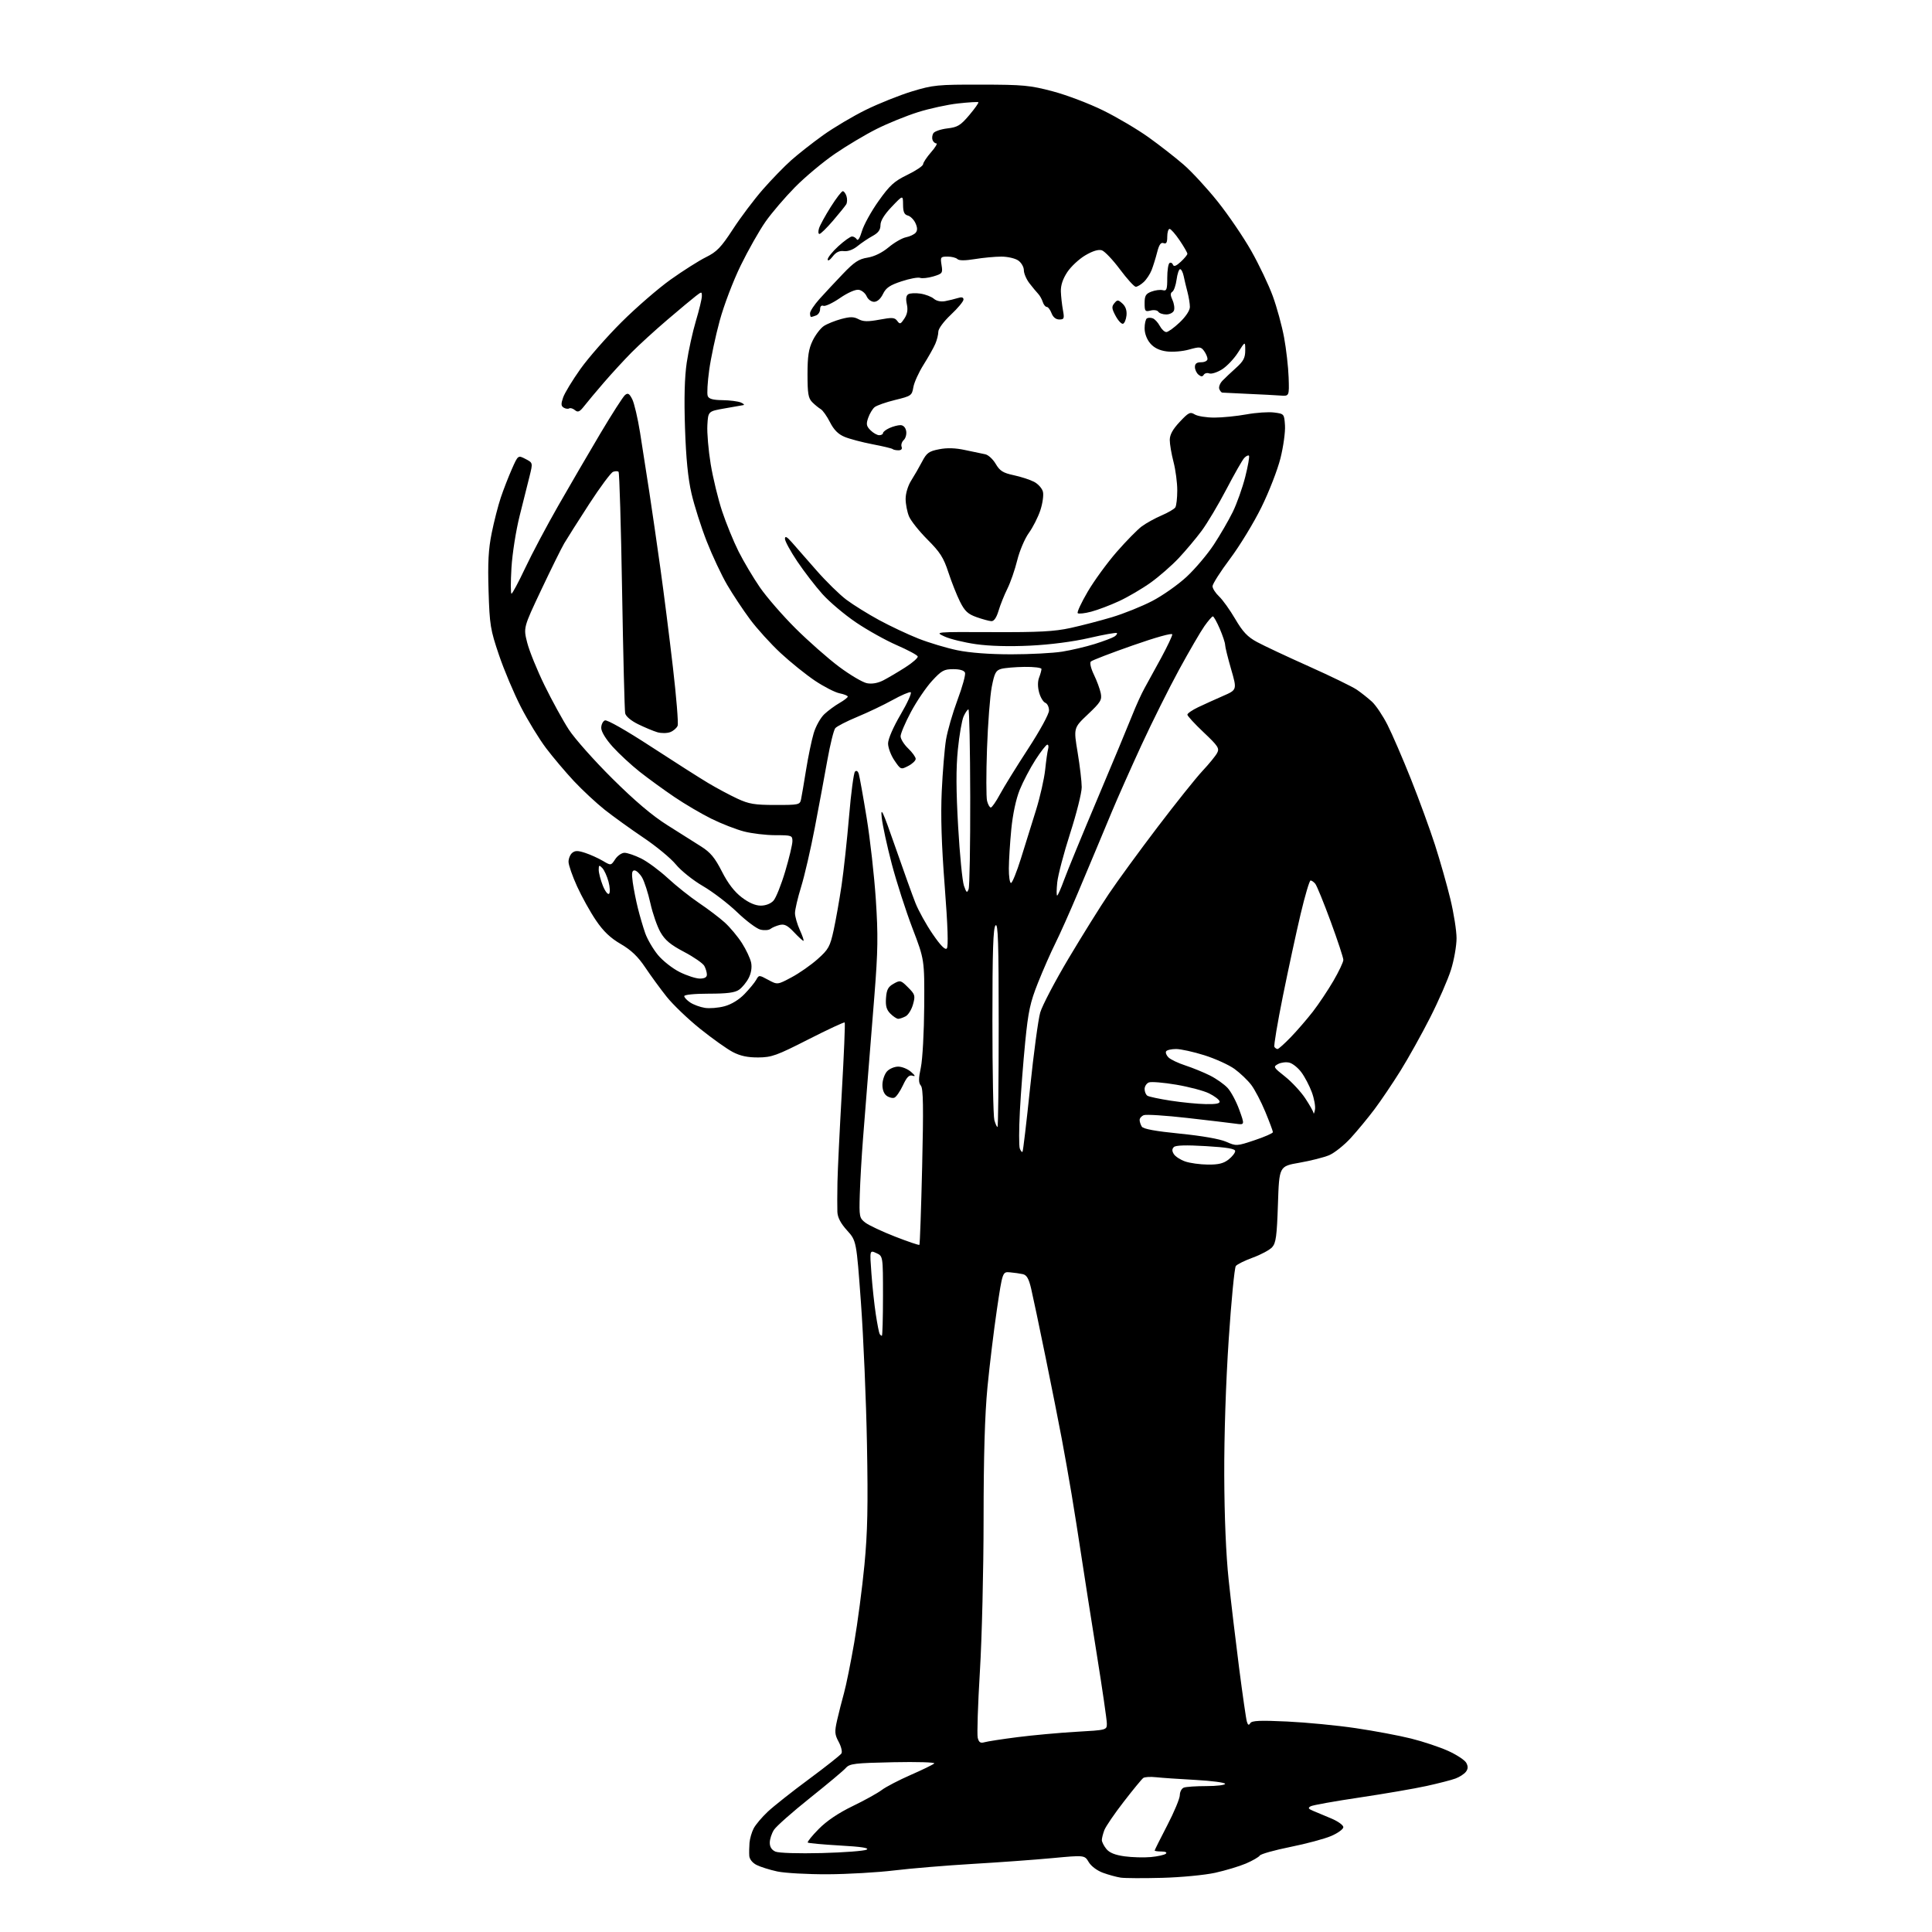 <?xml version="1.0" encoding="UTF-8" standalone="no"?>
<svg 
  version="1.1" 
  xmlns="http://www.w3.org/2000/svg" 
  xmlns:xlink="http://www.w3.org/1999/xlink" 
  xmlns:svg="http://www.w3.org/2000/svg"
  xmlns:rdf="http://www.w3.org/1999/02/22-rdf-syntax-ns#"
  xmlns:cc="http://creativecommons.org/ns#"
  xmlns:dc="http://purl.org/dc/elements/1.1/"
  viewBox="0 0 768 768"
  width="768"
  height="768"
>
<style>svg {background-color: white; }</style>"
<path stroke="none" fill="black" fill-rule="evenodd" d="M462.00,746.47C454.57,746.67 447.15,746.63 445.50,746.39C443.85,746.14 440.68,745.28 438.47,744.47C436.12,743.61 433.74,741.83 432.79,740.22C431.14,737.43 431.14,737.43 418.32,738.63C411.27,739.29 396.95,740.33 386.50,740.94C376.05,741.56 362.10,742.72 355.50,743.52C348.90,744.32 336.98,745.01 329.00,745.05C321.02,745.08 312.02,744.58 309.00,743.94C305.98,743.29 302.26,742.12 300.75,741.35C299.11,740.52 297.94,739.05 297.85,737.72C297.77,736.50 297.81,734.16 297.94,732.52C298.08,730.87 298.82,728.31 299.59,726.83C300.36,725.34 302.90,722.33 305.24,720.14C307.59,717.95 314.95,712.12 321.62,707.20C328.28,702.27 334.07,697.69 334.48,697.03C334.89,696.37 334.40,694.31 333.40,692.44C331.79,689.46 331.72,688.43 332.77,683.78C333.43,680.88 334.67,676.02 335.51,673.00C336.35,669.98 338.17,661.00 339.55,653.05C340.92,645.10 342.76,631.15 343.63,622.05C344.87,609.07 345.09,598.71 344.63,574.00C344.31,556.67 343.23,531.41 342.24,517.86C340.44,493.23 340.44,493.23 336.72,489.11C334.17,486.29 332.96,483.97 332.87,481.75C332.80,479.96 332.81,474.68 332.90,470.00C332.99,465.32 333.77,449.21 334.63,434.18C335.49,419.16 336.01,406.68 335.78,406.45C335.55,406.22 329.06,409.25 321.35,413.17C308.74,419.60 306.74,420.32 301.42,420.35C297.21,420.38 294.29,419.76 291.30,418.20C288.98,416.99 283.15,412.84 278.32,408.97C273.50,405.10 267.52,399.37 265.03,396.25C262.54,393.12 258.70,387.87 256.50,384.58C253.59,380.24 250.93,377.69 246.76,375.26C242.62,372.85 239.88,370.25 236.91,365.87C234.65,362.55 231.27,356.46 229.40,352.36C227.53,348.25 226.00,343.84 226.00,342.57C226.00,341.29 226.66,339.70 227.46,339.03C228.61,338.08 229.72,338.08 232.63,339.04C234.67,339.72 237.81,341.13 239.61,342.19C242.87,344.12 242.87,344.12 244.55,341.56C245.47,340.15 247.14,339.00 248.26,339.00C249.37,339.00 252.34,340.01 254.85,341.25C257.36,342.49 262.13,346.01 265.46,349.08C268.78,352.15 274.38,356.60 277.90,358.97C281.43,361.34 286.01,364.82 288.08,366.69C290.16,368.57 293.24,372.25 294.92,374.87C296.60,377.50 298.25,381.01 298.59,382.68C298.97,384.59 298.60,386.87 297.60,388.80C296.73,390.49 295.01,392.58 293.78,393.44C292.13,394.60 289.02,395.00 281.78,395.00C276.08,395.00 272.00,395.41 272.00,395.98C272.00,396.51 273.08,397.66 274.39,398.52C275.71,399.39 278.31,400.34 280.18,400.64C282.05,400.94 285.56,400.66 288.00,400.00C290.75,399.26 293.76,397.42 295.96,395.14C297.91,393.12 300.00,390.59 300.60,389.50C301.70,387.53 301.72,387.53 305.38,389.51C309.06,391.49 309.06,391.49 314.67,388.49C317.75,386.85 322.41,383.59 325.03,381.25C329.35,377.40 329.95,376.31 331.39,369.75C332.26,365.76 333.67,357.77 334.53,352.00C335.38,346.23 336.72,333.89 337.51,324.58C338.29,315.28 339.36,307.24 339.87,306.73C340.45,306.15 341.02,306.50 341.38,307.65C341.69,308.67 343.10,316.48 344.49,325.00C345.89,333.52 347.53,348.15 348.15,357.50C349.09,371.74 349.00,377.91 347.61,395.50C346.69,407.05 345.52,421.68 345.01,428.00C344.50,434.32 343.62,445.35 343.07,452.50C342.51,459.65 341.93,469.69 341.78,474.81C341.51,483.71 341.61,484.19 344.00,486.03C345.38,487.08 350.69,489.58 355.81,491.57C360.94,493.57 365.29,495.05 365.48,494.85C365.68,494.65 366.17,480.67 366.57,463.78C367.13,440.08 367.01,432.72 366.07,431.58C365.10,430.41 365.09,428.87 366.06,424.30C366.73,421.10 367.32,410.21 367.39,400.00C367.50,381.50 367.50,381.50 362.72,369.00C360.09,362.12 356.40,350.65 354.51,343.50C352.63,336.35 350.82,328.02 350.50,325.00C350.01,320.40 350.88,322.28 355.83,336.50C359.08,345.85 362.72,355.98 363.92,359.00C365.12,362.02 368.18,367.55 370.73,371.27C373.82,375.80 375.69,377.71 376.36,377.04C377.03,376.37 376.76,368.15 375.54,352.28C374.26,335.66 373.91,324.31 374.36,314.51C374.72,306.80 375.48,297.61 376.05,294.07C376.63,290.54 378.69,283.41 380.62,278.24C382.56,273.06 383.90,268.19 383.61,267.41C383.26,266.51 381.57,266.00 378.92,266.00C375.27,266.00 374.28,266.55 370.49,270.67C368.13,273.25 364.35,278.81 362.10,283.04C359.84,287.27 358.00,291.61 358.00,292.68C358.00,293.75 359.35,295.92 361.00,297.50C362.65,299.08 364.00,300.95 364.00,301.66C364.00,302.37 362.67,303.64 361.04,304.48C358.11,305.99 358.05,305.97 355.54,302.27C354.14,300.22 353.01,297.18 353.02,295.52C353.04,293.73 355.08,289.02 358.03,284.00C360.77,279.33 362.55,275.35 362.00,275.17C361.45,274.98 358.18,276.39 354.75,278.30C351.31,280.21 345.04,283.20 340.82,284.95C336.59,286.70 332.64,288.73 332.03,289.47C331.42,290.20 330.01,295.91 328.89,302.15C327.78,308.39 325.53,320.48 323.90,329.00C322.27,337.52 319.83,348.10 318.47,352.50C317.11,356.90 316.01,361.62 316.02,363.00C316.03,364.38 316.91,367.41 317.97,369.75C319.03,372.09 319.67,374.00 319.38,374.00C319.10,374.00 317.40,372.45 315.61,370.55C313.06,367.85 311.82,367.23 309.93,367.69C308.59,368.02 306.94,368.72 306.26,369.26C305.58,369.79 303.78,369.91 302.26,369.53C300.74,369.15 296.57,366.03 293.00,362.59C289.43,359.16 283.31,354.49 279.41,352.22C275.49,349.94 270.70,346.11 268.68,343.65C266.67,341.20 260.86,336.39 255.76,332.97C250.67,329.54 243.75,324.55 240.38,321.89C237.02,319.22 231.52,314.10 228.16,310.52C224.81,306.93 219.82,301.03 217.08,297.41C214.34,293.79 209.83,286.41 207.05,281.01C204.28,275.60 200.35,266.30 198.34,260.34C194.93,250.28 194.63,248.46 194.21,234.89C193.87,223.68 194.15,218.34 195.46,211.89C196.39,207.28 198.02,200.92 199.08,197.77C200.14,194.62 202.12,189.53 203.47,186.47C205.93,180.91 205.93,180.91 208.88,182.44C211.83,183.96 211.83,183.96 210.53,189.23C209.82,192.13 208.04,199.22 206.58,205.00C205.10,210.88 203.66,220.01 203.31,225.75C202.98,231.39 202.98,236.00 203.33,236.00C203.67,236.00 206.14,231.39 208.80,225.75C211.46,220.11 217.37,208.97 221.93,201.00C226.49,193.03 234.00,180.14 238.62,172.36C243.25,164.58 247.67,157.69 248.45,157.04C249.60,156.09 250.15,156.40 251.32,158.68C252.11,160.23 253.52,166.22 254.44,172.00C255.37,177.78 257.01,188.35 258.10,195.50C259.19,202.65 261.18,216.38 262.52,226.00C263.87,235.62 266.10,253.25 267.48,265.16C268.87,277.08 269.72,287.57 269.37,288.49C269.01,289.40 267.69,290.55 266.43,291.03C265.17,291.51 262.87,291.53 261.32,291.08C259.77,290.62 256.35,289.20 253.71,287.91C250.83,286.50 248.76,284.76 248.51,283.53C248.28,282.42 247.73,260.50 247.29,234.83C246.86,209.16 246.23,187.89 245.89,187.56C245.56,187.23 244.57,187.23 243.70,187.56C242.83,187.90 238.56,193.64 234.22,200.33C229.88,207.03 225.41,214.07 224.28,216.00C223.15,217.93 219.04,226.25 215.14,234.50C208.05,249.50 208.05,249.50 209.58,255.50C210.42,258.80 213.53,266.45 216.49,272.50C219.46,278.55 223.78,286.43 226.10,290.00C228.41,293.57 236.21,302.35 243.42,309.50C252.39,318.40 259.28,324.24 265.26,328.00C270.06,331.02 276.12,334.85 278.72,336.50C282.44,338.86 284.19,340.98 286.98,346.46C289.37,351.16 291.91,354.47 294.84,356.71C297.68,358.88 300.27,360.00 302.42,360.00C304.40,360.00 306.39,359.22 307.47,358.03C308.46,356.94 310.55,351.71 312.13,346.40C313.71,341.09 315.00,335.68 315.00,334.37C315.00,332.11 314.69,332.00 308.21,332.00C304.48,332.00 298.85,331.33 295.71,330.51C292.56,329.69 286.76,327.43 282.82,325.48C278.87,323.53 272.23,319.63 268.07,316.81C263.91,313.99 257.71,309.49 254.30,306.80C250.90,304.11 246.06,299.63 243.55,296.85C240.79,293.78 239.00,290.83 239.00,289.36C239.00,288.03 239.66,286.68 240.47,286.37C241.33,286.04 248.90,290.35 258.72,296.75C267.95,302.76 278.23,309.31 281.57,311.30C284.90,313.29 290.08,316.06 293.07,317.45C297.70,319.61 299.93,319.98 308.23,319.99C317.52,320.00 317.98,319.90 318.43,317.75C318.69,316.51 319.59,311.23 320.43,306.00C321.27,300.77 322.63,294.23 323.46,291.46C324.28,288.68 326.20,285.27 327.73,283.85C329.25,282.44 331.96,280.45 333.75,279.43C335.54,278.40 337.00,277.27 337.00,276.91C337.00,276.55 335.54,275.96 333.75,275.60C331.96,275.25 327.57,273.00 324.00,270.62C320.43,268.23 314.27,263.28 310.33,259.62C306.39,255.96 300.90,249.91 298.13,246.17C295.36,242.44 291.26,236.26 289.03,232.44C286.80,228.62 283.15,220.85 280.92,215.17C278.70,209.49 275.98,200.94 274.88,196.17C273.49,190.17 272.70,182.14 272.30,170.11C271.91,158.32 272.13,149.95 272.99,144.11C273.70,139.37 275.33,131.93 276.63,127.57C277.94,123.21 279.00,118.79 279.00,117.74C279.00,115.88 278.94,115.88 276.61,117.67C275.29,118.67 270.21,122.92 265.32,127.09C260.43,131.26 254.02,137.11 251.07,140.09C248.13,143.07 243.19,148.43 240.11,152.00C237.02,155.58 233.49,159.80 232.26,161.38C230.42,163.73 229.74,164.03 228.55,163.04C227.75,162.37 226.71,162.06 226.25,162.35C225.78,162.63 224.80,162.50 224.07,162.04C223.01,161.39 222.96,160.54 223.86,157.98C224.48,156.20 227.58,151.11 230.74,146.66C233.91,142.21 241.26,133.83 247.08,128.03C252.90,122.24 261.67,114.64 266.58,111.14C271.49,107.64 277.80,103.64 280.62,102.24C284.94,100.11 286.61,98.38 291.35,91.11C294.43,86.37 299.78,79.28 303.23,75.33C306.68,71.39 311.75,66.16 314.50,63.72C317.25,61.27 322.95,56.79 327.16,53.77C331.38,50.75 339.03,46.20 344.16,43.68C349.30,41.15 357.55,37.85 362.50,36.34C370.93,33.78 372.66,33.61 390.00,33.64C406.76,33.66 409.44,33.91 418.50,36.31C424.00,37.76 433.04,41.20 438.59,43.94C444.14,46.68 452.24,51.47 456.59,54.59C460.94,57.70 467.17,62.56 470.43,65.38C473.70,68.19 479.84,74.86 484.09,80.18C488.34,85.51 494.33,94.32 497.41,99.76C500.49,105.20 504.33,113.27 505.95,117.70C507.57,122.13 509.59,129.52 510.44,134.13C511.29,138.73 512.11,145.88 512.25,150.00C512.50,157.50 512.50,157.50 509.00,157.24C507.07,157.09 501.23,156.79 496.00,156.56C490.77,156.33 486.21,156.11 485.86,156.07C485.50,156.03 484.97,155.37 484.68,154.61C484.39,153.85 484.95,152.38 485.92,151.36C486.90,150.34 489.34,148.03 491.35,146.23C494.29,143.59 495.00,142.24 495.00,139.28C495.00,135.61 495.00,135.61 492.12,140.15C490.54,142.64 487.66,145.66 485.73,146.86C483.80,148.05 481.55,148.76 480.71,148.44C479.88,148.12 478.89,148.37 478.51,148.98C478.01,149.80 477.44,149.78 476.41,148.93C475.63,148.28 475.00,146.91 475.00,145.88C475.00,144.54 475.72,144.00 477.50,144.00C478.89,144.00 480.00,143.42 480.00,142.69C480.00,141.97 479.39,140.55 478.64,139.52C477.40,137.82 476.87,137.78 472.64,138.96C470.08,139.68 466.08,140.01 463.75,139.69C460.88,139.31 458.77,138.28 457.25,136.51C455.88,134.91 455.00,132.57 455.00,130.50C455.00,128.64 455.41,126.87 455.91,126.56C456.41,126.25 457.47,126.24 458.27,126.55C459.07,126.86 460.31,128.21 461.03,129.55C461.75,130.90 462.92,132.00 463.63,132.00C464.34,132.00 466.73,130.27 468.96,128.15C471.38,125.85 473.00,123.39 473.00,122.02C473.00,120.76 472.57,118.10 472.05,116.12C471.52,114.13 470.84,111.26 470.53,109.75C470.22,108.24 469.58,107.00 469.11,107.00C468.65,107.00 468.01,108.86 467.71,111.14C467.40,113.42 466.64,115.60 466.02,115.98C465.19,116.50 465.21,117.36 466.08,119.28C466.73,120.70 466.99,122.58 466.66,123.44C466.33,124.30 464.95,125.00 463.59,125.00C462.23,125.00 460.82,124.51 460.45,123.92C460.08,123.32 458.71,123.11 457.39,123.44C455.21,123.99 455.00,123.73 455.00,120.49C455.00,117.56 455.47,116.77 457.72,115.92C459.22,115.35 461.24,115.09 462.22,115.35C463.76,115.75 464.00,115.10 464.00,110.47C464.00,107.52 464.41,104.86 464.91,104.55C465.42,104.24 466.03,104.55 466.28,105.24C466.59,106.11 467.55,105.75 469.36,104.08C470.81,102.74 472.00,101.30 472.00,100.88C472.00,100.45 470.62,98.05 468.93,95.55C467.24,93.05 465.44,91.00 464.93,91.00C464.42,91.00 464.00,92.40 464.00,94.11C464.00,96.43 463.63,97.07 462.53,96.65C461.46,96.24 460.76,97.23 459.98,100.29C459.39,102.61 458.40,105.79 457.78,107.37C457.16,108.95 455.75,111.09 454.64,112.12C453.53,113.15 452.11,114.00 451.49,114.00C450.87,114.00 448.04,110.88 445.19,107.07C442.35,103.26 439.11,99.85 437.98,99.49C436.66,99.07 434.36,99.77 431.45,101.48C428.98,102.93 425.75,105.93 424.27,108.16C422.48,110.87 421.63,113.43 421.71,115.86C421.78,117.86 422.15,121.19 422.53,123.25C423.15,126.63 423.01,127.00 421.08,127.00C419.73,127.00 418.60,126.09 418.00,124.50C417.48,123.12 416.62,122.00 416.09,122.00C415.57,122.00 414.85,121.10 414.50,120.01C414.15,118.91 413.33,117.45 412.66,116.76C412.00,116.07 410.45,114.20 409.23,112.62C408.00,111.03 407.00,108.69 407.00,107.42C407.00,106.15 406.00,104.41 404.78,103.56C403.56,102.70 400.52,102.00 398.03,102.01C395.54,102.01 390.81,102.45 387.53,102.99C383.63,103.63 381.23,103.63 380.58,102.98C380.04,102.44 378.28,102.00 376.67,102.00C373.90,102.00 373.77,102.19 374.28,105.37C374.80,108.56 374.63,108.79 371.02,109.88C368.92,110.50 366.55,110.76 365.74,110.45C364.93,110.14 361.62,110.76 358.38,111.83C353.72,113.36 352.19,114.41 351.00,116.86C350.07,118.78 348.74,119.96 347.49,119.98C346.35,119.99 345.05,119.03 344.49,117.75C343.94,116.51 342.52,115.36 341.31,115.19C340.04,115.01 336.94,116.38 333.89,118.48C331.01,120.46 328.06,121.85 327.33,121.57C326.52,121.26 326.00,121.79 326.00,122.92C326.00,123.95 325.29,125.06 324.42,125.39C323.55,125.73 322.65,126.00 322.42,126.00C322.19,126.00 322.00,125.33 322.00,124.52C322.00,123.70 323.69,121.16 325.75,118.86C327.81,116.56 332.00,112.08 335.05,108.89C339.57,104.16 341.38,102.96 344.87,102.41C347.56,101.97 350.66,100.46 353.24,98.30C355.49,96.42 358.59,94.63 360.14,94.32C361.69,94.01 363.43,93.19 364.01,92.49C364.75,91.60 364.72,90.47 363.91,88.70C363.27,87.31 361.91,85.95 360.88,85.68C359.46,85.31 358.99,84.25 358.98,81.34C358.95,77.50 358.95,77.50 354.48,82.19C351.52,85.29 350.00,87.77 350.00,89.49C350.00,91.38 349.14,92.56 346.87,93.80C345.15,94.73 342.46,96.55 340.89,97.82C339.13,99.26 337.05,100.02 335.46,99.82C333.66,99.60 332.32,100.24 330.97,102.00C329.88,103.42 329.03,103.91 329.02,103.13C329.01,102.38 330.91,100.02 333.25,97.88C335.59,95.75 338.04,94.00 338.69,94.00C339.35,94.00 340.21,94.53 340.61,95.17C341.04,95.87 341.87,94.51 342.64,91.86C343.36,89.39 346.33,84.02 349.23,79.93C353.72,73.62 355.44,72.05 360.70,69.50C364.11,67.85 366.92,65.95 366.95,65.28C366.98,64.62 368.40,62.48 370.10,60.53C371.81,58.59 372.76,57.00 372.21,57.00C371.66,57.00 370.98,56.40 370.70,55.66C370.42,54.92 370.56,53.71 371.02,52.96C371.48,52.22 373.98,51.36 376.57,51.05C380.67,50.57 381.81,49.88 385.31,45.75C387.52,43.13 389.14,40.83 388.92,40.64C388.69,40.44 385.06,40.65 380.86,41.12C376.65,41.58 369.45,43.15 364.86,44.60C360.26,46.05 352.90,49.04 348.50,51.25C344.10,53.45 336.65,57.89 331.94,61.11C327.23,64.33 320.09,70.29 316.07,74.36C312.05,78.44 306.75,84.63 304.30,88.13C301.84,91.63 297.42,99.45 294.46,105.50C291.44,111.68 287.77,121.32 286.09,127.50C284.44,133.55 282.56,142.40 281.91,147.16C281.25,151.93 280.99,156.54 281.33,157.41C281.77,158.57 283.37,159.02 287.22,159.07C290.12,159.11 293.40,159.53 294.50,160.00C295.60,160.47 296.05,160.94 295.50,161.04C294.95,161.14 291.57,161.73 288.00,162.36C281.50,163.50 281.50,163.50 281.19,169.00C281.01,172.03 281.61,179.00 282.51,184.50C283.42,190.00 285.46,198.42 287.05,203.21C288.64,208.00 291.58,215.20 293.59,219.21C295.61,223.22 299.43,229.65 302.08,233.50C304.74,237.35 311.09,244.67 316.20,249.76C321.32,254.85 329.10,261.71 333.50,265.01C337.90,268.30 342.91,271.26 344.63,271.59C346.65,271.97 348.95,271.56 351.13,270.45C352.98,269.49 356.89,267.19 359.82,265.32C362.75,263.46 364.99,261.48 364.81,260.94C364.63,260.39 360.88,258.38 356.49,256.47C352.10,254.56 344.78,250.48 340.24,247.40C335.70,244.32 329.70,239.26 326.92,236.15C324.13,233.04 319.64,227.20 316.93,223.17C314.22,219.13 312.01,215.08 312.03,214.17C312.05,212.95 312.79,213.33 314.78,215.59C316.28,217.29 320.65,222.28 324.50,226.68C328.35,231.09 333.73,236.36 336.46,238.41C339.19,240.45 345.04,244.09 349.46,246.49C353.88,248.89 360.92,252.20 365.09,253.85C369.27,255.50 376.22,257.58 380.53,258.48C385.53,259.51 393.34,260.10 402.01,260.10C409.50,260.10 418.60,259.62 422.23,259.04C425.85,258.46 431.67,257.09 435.16,256.00C438.65,254.90 442.16,253.58 442.97,253.06C443.78,252.54 444.23,251.90 443.97,251.64C443.71,251.39 438.77,252.26 433.00,253.60C426.50,255.09 417.55,256.26 409.50,256.65C401.21,257.05 393.41,256.84 387.97,256.07C383.27,255.40 377.65,254.03 375.47,253.02C371.50,251.18 371.50,251.18 394.50,251.28C412.94,251.36 419.09,251.04 425.50,249.64C429.90,248.68 437.32,246.75 442.00,245.35C446.68,243.95 453.88,241.06 458.00,238.92C462.13,236.78 468.30,232.44 471.71,229.27C475.12,226.10 479.98,220.35 482.51,216.50C485.04,212.65 488.43,206.80 490.05,203.50C491.66,200.20 493.89,193.94 495.00,189.58C496.10,185.23 496.77,181.43 496.48,181.14C496.19,180.86 495.35,181.27 494.60,182.06C493.86,182.85 490.67,188.45 487.51,194.50C484.35,200.55 479.92,207.97 477.68,211.00C475.43,214.03 471.32,218.92 468.55,221.87C465.77,224.82 460.75,229.21 457.39,231.61C454.03,234.01 448.41,237.31 444.89,238.94C441.38,240.57 436.38,242.47 433.78,243.15C431.19,243.84 428.77,244.10 428.41,243.74C428.05,243.38 429.84,239.54 432.38,235.21C434.92,230.87 440.10,223.77 443.89,219.41C447.69,215.06 452.20,210.47 453.91,209.21C455.63,207.95 459.16,206.00 461.75,204.89C464.34,203.78 466.80,202.34 467.21,201.69C467.63,201.03 467.98,198.01 467.98,194.96C467.99,191.91 467.32,186.83 466.50,183.66C465.67,180.49 465.00,176.56 465.00,174.91C465.00,172.81 466.17,170.67 468.95,167.71C472.47,163.95 473.12,163.63 474.93,164.75C476.06,165.44 479.57,166.00 482.74,166.00C485.91,166.00 491.65,165.42 495.50,164.72C499.35,164.02 504.30,163.69 506.50,163.98C510.46,164.49 510.50,164.54 510.80,169.14C510.97,171.69 510.16,177.54 509.01,182.14C507.86,186.74 504.45,195.53 501.42,201.67C498.40,207.81 492.79,217.02 488.96,222.12C485.13,227.23 482.00,232.14 482.00,233.03C482.00,233.92 483.17,235.74 484.59,237.08C486.02,238.41 488.91,242.45 491.02,246.05C494.03,251.18 495.90,253.17 499.68,255.21C502.33,256.65 511.64,261.02 520.36,264.92C529.09,268.83 537.64,272.99 539.36,274.17C541.09,275.35 543.78,277.49 545.35,278.91C546.91,280.33 549.71,284.51 551.57,288.18C553.43,291.86 557.61,301.53 560.86,309.68C564.11,317.83 568.41,329.61 570.43,335.87C572.44,342.12 575.19,351.79 576.54,357.37C577.89,362.94 579.00,369.96 579.00,372.97C579.00,375.98 578.01,381.61 576.80,385.47C575.59,389.34 571.85,397.90 568.50,404.50C565.15,411.10 559.84,420.62 556.71,425.65C553.57,430.68 548.92,437.57 546.37,440.96C543.82,444.36 539.57,449.50 536.93,452.39C534.29,455.27 530.41,458.35 528.32,459.23C526.22,460.10 520.90,461.44 516.50,462.21C508.50,463.60 508.50,463.60 508.00,478.70C507.58,491.38 507.21,494.12 505.70,495.78C504.71,496.88 501.27,498.73 498.06,499.90C494.85,501.07 491.79,502.58 491.26,503.26C490.73,503.94 489.45,517.10 488.43,532.50C487.29,549.56 486.60,570.66 486.66,586.50C486.72,602.99 487.36,618.17 488.41,628.00C489.31,636.52 491.18,652.27 492.56,663.00C493.95,673.73 495.33,683.35 495.65,684.38C496.08,685.79 496.42,685.94 497.02,684.97C497.64,683.97 500.87,683.82 511.66,684.33C519.27,684.69 531.54,685.87 538.93,686.97C546.32,688.06 556.22,689.92 560.93,691.10C565.64,692.27 572.27,694.48 575.66,696.01C579.05,697.54 582.29,699.68 582.87,700.76C583.63,702.18 583.59,703.17 582.71,704.32C582.05,705.19 580.20,706.39 578.61,706.98C577.02,707.58 571.84,708.91 567.11,709.95C562.37,711.00 550.40,713.05 540.50,714.53C530.60,716.00 521.83,717.57 521.02,718.02C519.84,718.67 520.04,719.04 522.02,719.86C523.38,720.43 526.64,721.79 529.25,722.89C531.86,723.99 534.00,725.53 534.00,726.32C534.00,727.11 531.83,728.69 529.18,729.83C526.53,730.97 519.21,732.93 512.93,734.19C506.64,735.46 501.17,736.99 500.78,737.61C500.38,738.23 497.90,739.65 495.28,740.78C492.65,741.90 487.12,743.56 483.00,744.47C478.88,745.37 469.43,746.27 462.00,746.47zM457.50,738.21C460.25,737.95 462.93,737.35 463.45,736.87C464.01,736.36 463.29,736.00 461.70,736.00C460.21,736.00 459.00,735.82 459.00,735.61C459.00,735.39 461.25,730.89 464.00,725.60C466.75,720.31 469.00,714.91 469.00,713.60C469.00,712.29 469.71,710.94 470.58,710.61C471.45,710.27 475.50,710.00 479.58,710.00C483.66,710.00 487.00,709.59 487.00,709.10C487.00,708.60 481.71,707.91 475.25,707.55C468.79,707.20 461.70,706.71 459.50,706.47C457.30,706.23 455.04,706.37 454.47,706.77C453.91,707.17 450.42,711.40 446.73,716.18C443.03,720.95 439.56,726.04 439.00,727.49C438.45,728.94 438.00,730.73 438.00,731.45C438.00,732.18 438.80,733.77 439.78,734.97C441.01,736.50 443.22,737.39 447.03,737.92C450.04,738.33 454.75,738.46 457.50,738.21zM326.65,736.62C335.53,736.39 343.56,735.78 344.50,735.26C345.68,734.60 342.49,734.10 333.89,733.62C327.12,733.23 321.37,732.70 321.10,732.44C320.84,732.17 322.79,729.75 325.45,727.06C328.61,723.85 333.24,720.72 338.88,717.99C343.62,715.70 348.85,712.81 350.50,711.56C352.15,710.31 357.32,707.62 362.00,705.57C366.68,703.53 370.89,701.47 371.38,701.00C371.86,700.53 364.54,700.31 355.09,700.51C339.63,700.84 337.75,701.07 336.21,702.81C335.27,703.88 328.85,709.25 321.94,714.76C315.03,720.27 308.62,725.94 307.69,727.35C306.76,728.77 306.00,731.08 306.00,732.50C306.00,734.20 306.76,735.39 308.25,736.04C309.55,736.61 317.34,736.85 326.65,736.62zM391.38,692.56C392.55,692.22 398.45,691.31 404.50,690.54C410.55,689.77 421.01,688.81 427.75,688.42C440.00,687.72 440.00,687.72 439.99,685.11C439.98,683.67 438.18,671.25 435.97,657.50C433.77,643.75 431.05,626.42 429.93,619.00C428.82,611.58 427.03,600.33 425.98,594.00C424.92,587.67 423.17,577.77 422.08,572.00C421.00,566.23 418.10,551.60 415.63,539.50C413.16,527.40 410.58,515.13 409.89,512.22C408.96,508.26 408.13,506.83 406.57,506.49C405.43,506.24 403.15,505.91 401.51,505.77C398.52,505.50 398.52,505.50 396.29,520.50C395.07,528.75 393.38,542.67 392.53,551.44C391.48,562.42 391.00,578.73 390.99,603.94C390.98,624.16 390.33,651.21 389.52,664.46C388.72,677.64 388.34,689.49 388.66,690.79C389.13,692.64 389.73,693.03 391.38,692.56zM350.56,531.00C350.80,531.00 351.00,523.87 351.00,515.16C351.00,499.32 351.00,499.32 348.35,498.12C345.71,496.91 345.71,496.91 346.40,506.20C346.77,511.32 347.56,518.65 348.15,522.50C348.74,526.35 349.42,529.84 349.67,530.25C349.91,530.66 350.32,531.00 350.56,531.00zM480.12,462.94C484.34,462.99 486.38,462.49 488.37,460.93C489.81,459.79 491.00,458.28 491.00,457.57C491.00,456.65 487.79,456.10 479.35,455.60C471.47,455.13 467.35,455.25 466.62,455.98C465.85,456.75 465.85,457.55 466.62,458.78C467.21,459.72 469.22,461.04 471.10,461.69C472.97,462.35 477.03,462.91 480.12,462.94zM406.46,457.87C406.69,457.64 408.04,446.22 409.47,432.48C410.89,418.74 412.71,405.25 413.50,402.50C414.30,399.75 419.37,390.07 424.77,381.00C430.18,371.93 437.38,360.36 440.79,355.31C444.19,350.25 452.90,338.32 460.13,328.81C467.37,319.29 475.40,309.24 477.99,306.47C480.58,303.71 483.20,300.50 483.82,299.34C484.82,297.47 484.24,296.58 478.47,291.12C474.91,287.76 472.00,284.59 472.00,284.09C472.00,283.59 473.91,282.27 476.25,281.15C478.59,280.04 483.03,278.02 486.13,276.67C491.76,274.22 491.76,274.22 489.38,265.99C488.07,261.47 487.00,257.12 487.00,256.32C487.00,255.52 486.04,252.65 484.88,249.94C483.71,247.22 482.47,245.01 482.13,245.02C481.78,245.03 480.28,246.77 478.78,248.89C477.28,251.01 472.77,258.76 468.75,266.12C464.74,273.48 457.99,287.00 453.76,296.17C449.54,305.33 444.24,317.26 441.98,322.67C439.73,328.08 437.04,334.52 436.00,337.00C434.97,339.48 431.56,347.57 428.44,355.00C425.31,362.43 421.29,371.43 419.51,375.00C417.72,378.57 414.62,385.63 412.61,390.68C409.51,398.47 408.74,402.03 407.54,414.18C406.76,422.06 405.80,434.43 405.42,441.67C405.04,448.92 405.02,455.62 405.39,456.57C405.75,457.51 406.23,458.10 406.46,457.87zM498.75,453.24C502.74,451.91 506.00,450.47 506.00,450.05C506.00,449.62 504.64,445.98 502.98,441.96C501.32,437.94 498.80,433.12 497.38,431.25C495.96,429.39 492.97,426.54 490.74,424.92C488.51,423.31 483.13,420.86 478.79,419.49C474.45,418.12 469.37,417.00 467.51,417.00C465.64,417.00 463.86,417.41 463.55,417.92C463.24,418.43 463.65,419.51 464.48,420.33C465.30,421.16 468.34,422.61 471.24,423.55C474.13,424.50 478.52,426.29 481.00,427.54C483.48,428.78 486.61,430.99 487.97,432.45C489.33,433.90 491.42,437.82 492.63,441.15C494.82,447.20 494.82,447.20 491.16,446.68C489.15,446.40 480.50,445.37 471.94,444.40C463.39,443.43 455.63,442.93 454.69,443.29C453.76,443.64 453.01,444.51 453.02,445.22C453.02,445.92 453.42,447.11 453.89,447.86C454.48,448.79 459.36,449.68 469.03,450.64C477.76,451.51 484.90,452.76 487.40,453.86C491.44,455.64 491.60,455.63 498.75,453.24zM396.52,448.00C396.78,448.00 397.00,429.69 397.00,407.30C397.00,374.74 396.75,366.85 395.75,367.85C394.80,368.80 394.50,377.77 394.50,405.80C394.50,425.98 394.85,443.74 395.27,445.25C395.69,446.76 396.25,448.00 396.52,448.00zM522.72,441.12C522.97,439.81 522.40,436.66 521.45,434.12C520.51,431.58 518.65,428.04 517.32,426.26C516.00,424.47 513.85,422.75 512.55,422.42C511.25,422.10 509.23,422.34 508.07,422.96C506.04,424.05 506.16,424.27 510.81,427.94C513.48,430.06 517.09,433.94 518.83,436.56C520.58,439.19 522.06,441.83 522.14,442.42C522.21,443.01 522.48,442.43 522.72,441.12zM479.33,438.90C483.57,438.97 485.06,438.66 484.78,437.75C484.57,437.06 482.69,435.66 480.61,434.63C478.54,433.60 472.69,432.05 467.63,431.19C462.56,430.33 457.65,429.92 456.71,430.28C455.77,430.64 455.00,431.82 455.00,432.91C455.00,433.99 455.51,435.20 456.13,435.58C456.75,435.97 460.92,436.85 465.38,437.54C469.85,438.23 476.12,438.85 479.33,438.90zM355.52,436.35C354.79,436.63 353.41,436.29 352.44,435.58C351.35,434.78 350.72,433.07 350.78,431.05C350.83,429.26 351.65,426.94 352.59,425.90C353.54,424.85 355.54,424.00 357.04,424.00C358.55,424.00 360.84,424.94 362.14,426.08C363.86,427.60 364.02,428.02 362.74,427.61C361.41,427.19 360.48,428.12 358.92,431.45C357.78,433.87 356.26,436.07 355.52,436.35zM507.85,417.00C508.25,417.00 510.63,414.86 513.15,412.25C515.67,409.64 519.60,405.08 521.90,402.12C524.19,399.16 527.85,393.68 530.03,389.95C532.21,386.21 534.00,382.44 534.00,381.57C534.00,380.70 531.73,373.83 528.96,366.30C526.19,358.78 523.44,352.03 522.84,351.31C522.24,350.59 521.40,350.00 520.97,350.00C520.54,350.00 518.77,355.96 517.04,363.25C515.31,370.54 512.14,385.23 509.98,395.90C507.83,406.57 506.30,415.68 506.59,416.15C506.88,416.62 507.45,417.00 507.85,417.00zM357.07,405.00C356.48,405.00 355.08,404.08 353.95,402.95C352.39,401.39 351.97,399.87 352.20,396.73C352.44,393.40 353.05,392.26 355.23,391.04C357.85,389.57 358.10,389.63 360.97,392.51C363.76,395.29 363.90,395.78 362.94,399.24C362.38,401.30 361.06,403.43 360.02,403.99C358.98,404.54 357.65,405.00 357.07,405.00zM278.20,389.00C280.07,389.00 281.00,388.48 281.00,387.43C281.00,386.57 280.55,385.02 279.99,383.98C279.44,382.95 275.82,380.44 271.95,378.40C266.57,375.58 264.36,373.74 262.56,370.60C261.26,368.35 259.45,363.15 258.54,359.06C257.63,354.97 256.14,350.36 255.23,348.81C254.32,347.27 252.96,346.00 252.22,346.00C251.19,346.00 251.03,347.11 251.53,350.75C251.90,353.36 252.81,358.01 253.58,361.07C254.34,364.13 255.65,368.59 256.49,370.98C257.34,373.37 259.59,377.24 261.50,379.57C263.41,381.90 267.32,384.98 270.19,386.41C273.05,387.83 276.65,389.00 278.20,389.00zM242.11,355.29C242.58,354.82 242.48,352.65 241.89,350.47C241.30,348.29 240.19,345.84 239.41,345.04C238.18,343.76 238.00,343.85 238.00,345.77C238.00,346.97 238.74,349.80 239.63,352.05C240.53,354.29 241.65,355.75 242.11,355.29zM420.23,356.00C420.50,356.00 421.75,353.19 423.00,349.75C424.25,346.31 430.22,331.80 436.26,317.50C442.30,303.20 448.49,288.34 450.01,284.49C451.53,280.63 453.78,275.68 455.01,273.49C456.24,271.29 459.22,265.86 461.63,261.42C464.03,256.97 466.00,252.82 466.00,252.19C466.00,251.52 459.50,253.33 450.26,256.57C441.60,259.60 434.12,262.48 433.63,262.97C433.12,263.48 433.64,265.69 434.85,268.20C436.01,270.59 437.23,273.90 437.56,275.55C438.10,278.23 437.54,279.14 432.46,283.95C426.75,289.35 426.75,289.35 428.38,299.13C429.27,304.51 430.00,310.72 430.00,312.93C430.00,315.15 427.94,323.38 425.41,331.23C422.89,339.08 420.58,347.86 420.27,350.75C419.97,353.64 419.95,356.00 420.23,356.00zM385.04,353.43C385.43,352.37 385.72,335.86 385.68,316.75C385.64,297.64 385.32,282.00 384.97,282.00C384.61,282.00 383.75,283.24 383.06,284.75C382.37,286.26 381.33,292.23 380.76,298.00C380.01,305.51 380.05,314.24 380.88,328.66C381.52,339.74 382.55,350.29 383.18,352.09C384.17,354.92 384.42,355.10 385.04,353.43zM401.89,351.00C402.39,351.00 404.16,346.61 405.84,341.25C407.52,335.89 410.22,327.23 411.84,322.00C413.46,316.77 415.09,309.57 415.47,306.00C415.84,302.43 416.37,298.71 416.64,297.75C416.91,296.79 416.77,296.00 416.32,296.01C415.87,296.01 413.76,298.72 411.62,302.03C409.49,305.34 406.67,310.72 405.35,313.98C403.87,317.65 402.59,323.64 402.00,329.70C401.48,335.09 401.04,342.09 401.03,345.25C401.01,348.41 401.40,351.00 401.89,351.00zM393.86,321.00C394.31,321.00 395.95,318.64 397.50,315.75C399.05,312.86 404.08,304.74 408.66,297.70C413.43,290.38 417.00,283.84 417.00,282.42C417.00,281.05 416.33,279.68 415.52,279.37C414.71,279.06 413.61,277.23 413.08,275.32C412.47,273.12 412.46,270.91 413.06,269.35C413.58,267.99 414.00,266.45 414.00,265.93C414.00,265.42 410.96,265.04 407.25,265.10C403.54,265.15 399.38,265.51 398.00,265.89C395.86,266.49 395.32,267.51 394.24,273.05C393.55,276.60 392.70,287.65 392.35,297.61C392.00,307.56 392.01,316.90 392.37,318.36C392.74,319.81 393.41,321.00 393.86,321.00zM394.09,246.92C393.22,246.88 390.57,246.16 388.22,245.33C384.74,244.09 383.51,242.95 381.61,239.16C380.33,236.60 378.25,231.35 376.99,227.50C375.09,221.68 373.69,219.49 368.70,214.50C365.40,211.20 362.09,207.05 361.35,205.28C360.61,203.51 360.00,200.36 360.00,198.28C360.01,196.09 360.94,193.03 362.23,191.00C363.46,189.07 365.40,185.70 366.55,183.50C368.36,180.03 369.25,179.38 373.30,178.59C376.50,177.96 379.77,178.06 383.73,178.92C386.90,179.61 390.47,180.36 391.65,180.58C392.83,180.80 394.70,182.52 395.80,184.39C397.46,187.20 398.71,187.99 402.96,188.90C405.78,189.50 409.42,190.68 411.04,191.52C412.65,192.35 414.25,194.13 414.58,195.47C414.92,196.81 414.45,200.14 413.54,202.88C412.63,205.62 410.57,209.67 408.96,211.89C407.36,214.11 405.29,218.98 404.37,222.71C403.45,226.45 401.69,231.53 400.46,234.00C399.23,236.47 397.65,240.41 396.95,242.75C396.13,245.51 395.13,246.97 394.09,246.92zM357.14,179.00C356.14,179.00 355.12,178.78 354.85,178.52C354.59,178.25 350.98,177.39 346.84,176.60C342.70,175.80 337.69,174.48 335.71,173.65C333.19,172.60 331.47,170.86 329.93,167.83C328.72,165.45 327.07,163.11 326.26,162.64C325.44,162.16 323.93,160.93 322.89,159.89C321.31,158.31 321.00,156.48 321.00,148.82C321.00,141.60 321.44,138.72 323.05,135.40C324.18,133.07 326.18,130.46 327.50,129.59C328.82,128.73 331.93,127.48 334.40,126.81C337.98,125.86 339.39,125.87 341.29,126.89C343.14,127.88 344.99,127.92 349.59,127.07C354.68,126.12 355.66,126.19 356.67,127.57C357.71,128.99 358.03,128.88 359.51,126.62C360.68,124.84 360.97,123.14 360.48,120.92C360.01,118.79 360.20,117.49 361.06,116.96C361.76,116.53 363.94,116.42 365.91,116.72C367.89,117.02 370.27,117.94 371.21,118.75C372.26,119.66 374.01,120.03 375.71,119.71C377.24,119.42 379.51,118.87 380.75,118.48C382.30,117.99 383.00,118.17 383.00,119.08C383.00,119.81 380.75,122.51 378.00,125.09C375.14,127.78 373.00,130.67 373.00,131.85C373.00,132.98 372.46,135.16 371.79,136.70C371.13,138.24 369.02,141.97 367.12,145.00C365.21,148.03 363.39,152.04 363.07,153.93C362.51,157.23 362.22,157.43 355.83,158.99C352.17,159.88 348.49,161.18 347.66,161.86C346.83,162.55 345.69,164.46 345.12,166.10C344.25,168.59 344.40,169.40 346.04,171.04C347.12,172.12 348.68,173.00 349.50,173.00C350.32,173.00 351.00,172.62 351.00,172.16C351.00,171.70 352.15,170.80 353.55,170.16C354.95,169.52 356.92,169.00 357.93,169.00C359.05,169.00 359.94,169.89 360.21,171.30C360.45,172.57 360.02,174.19 359.26,174.91C358.49,175.62 358.11,176.83 358.40,177.60C358.74,178.48 358.27,179.00 357.14,179.00zM446.42,128.70C445.83,128.89 444.51,127.50 443.49,125.60C441.92,122.70 441.84,121.90 442.96,120.55C444.17,119.09 444.45,119.10 446.19,120.67C447.44,121.80 447.99,123.43 447.80,125.37C447.63,127.01 447.01,128.50 446.42,128.70zM325.74,93.00C325.26,93.00 325.19,91.99 325.58,90.75C325.97,89.51 328.06,85.69 330.23,82.25C332.40,78.81 334.56,76.00 335.02,76.00C335.49,76.00 336.15,76.90 336.50,77.99C336.84,79.09 336.79,80.55 336.38,81.24C335.96,81.93 333.60,84.86 331.12,87.75C328.64,90.64 326.22,93.00 325.74,93.00z" />

</svg>